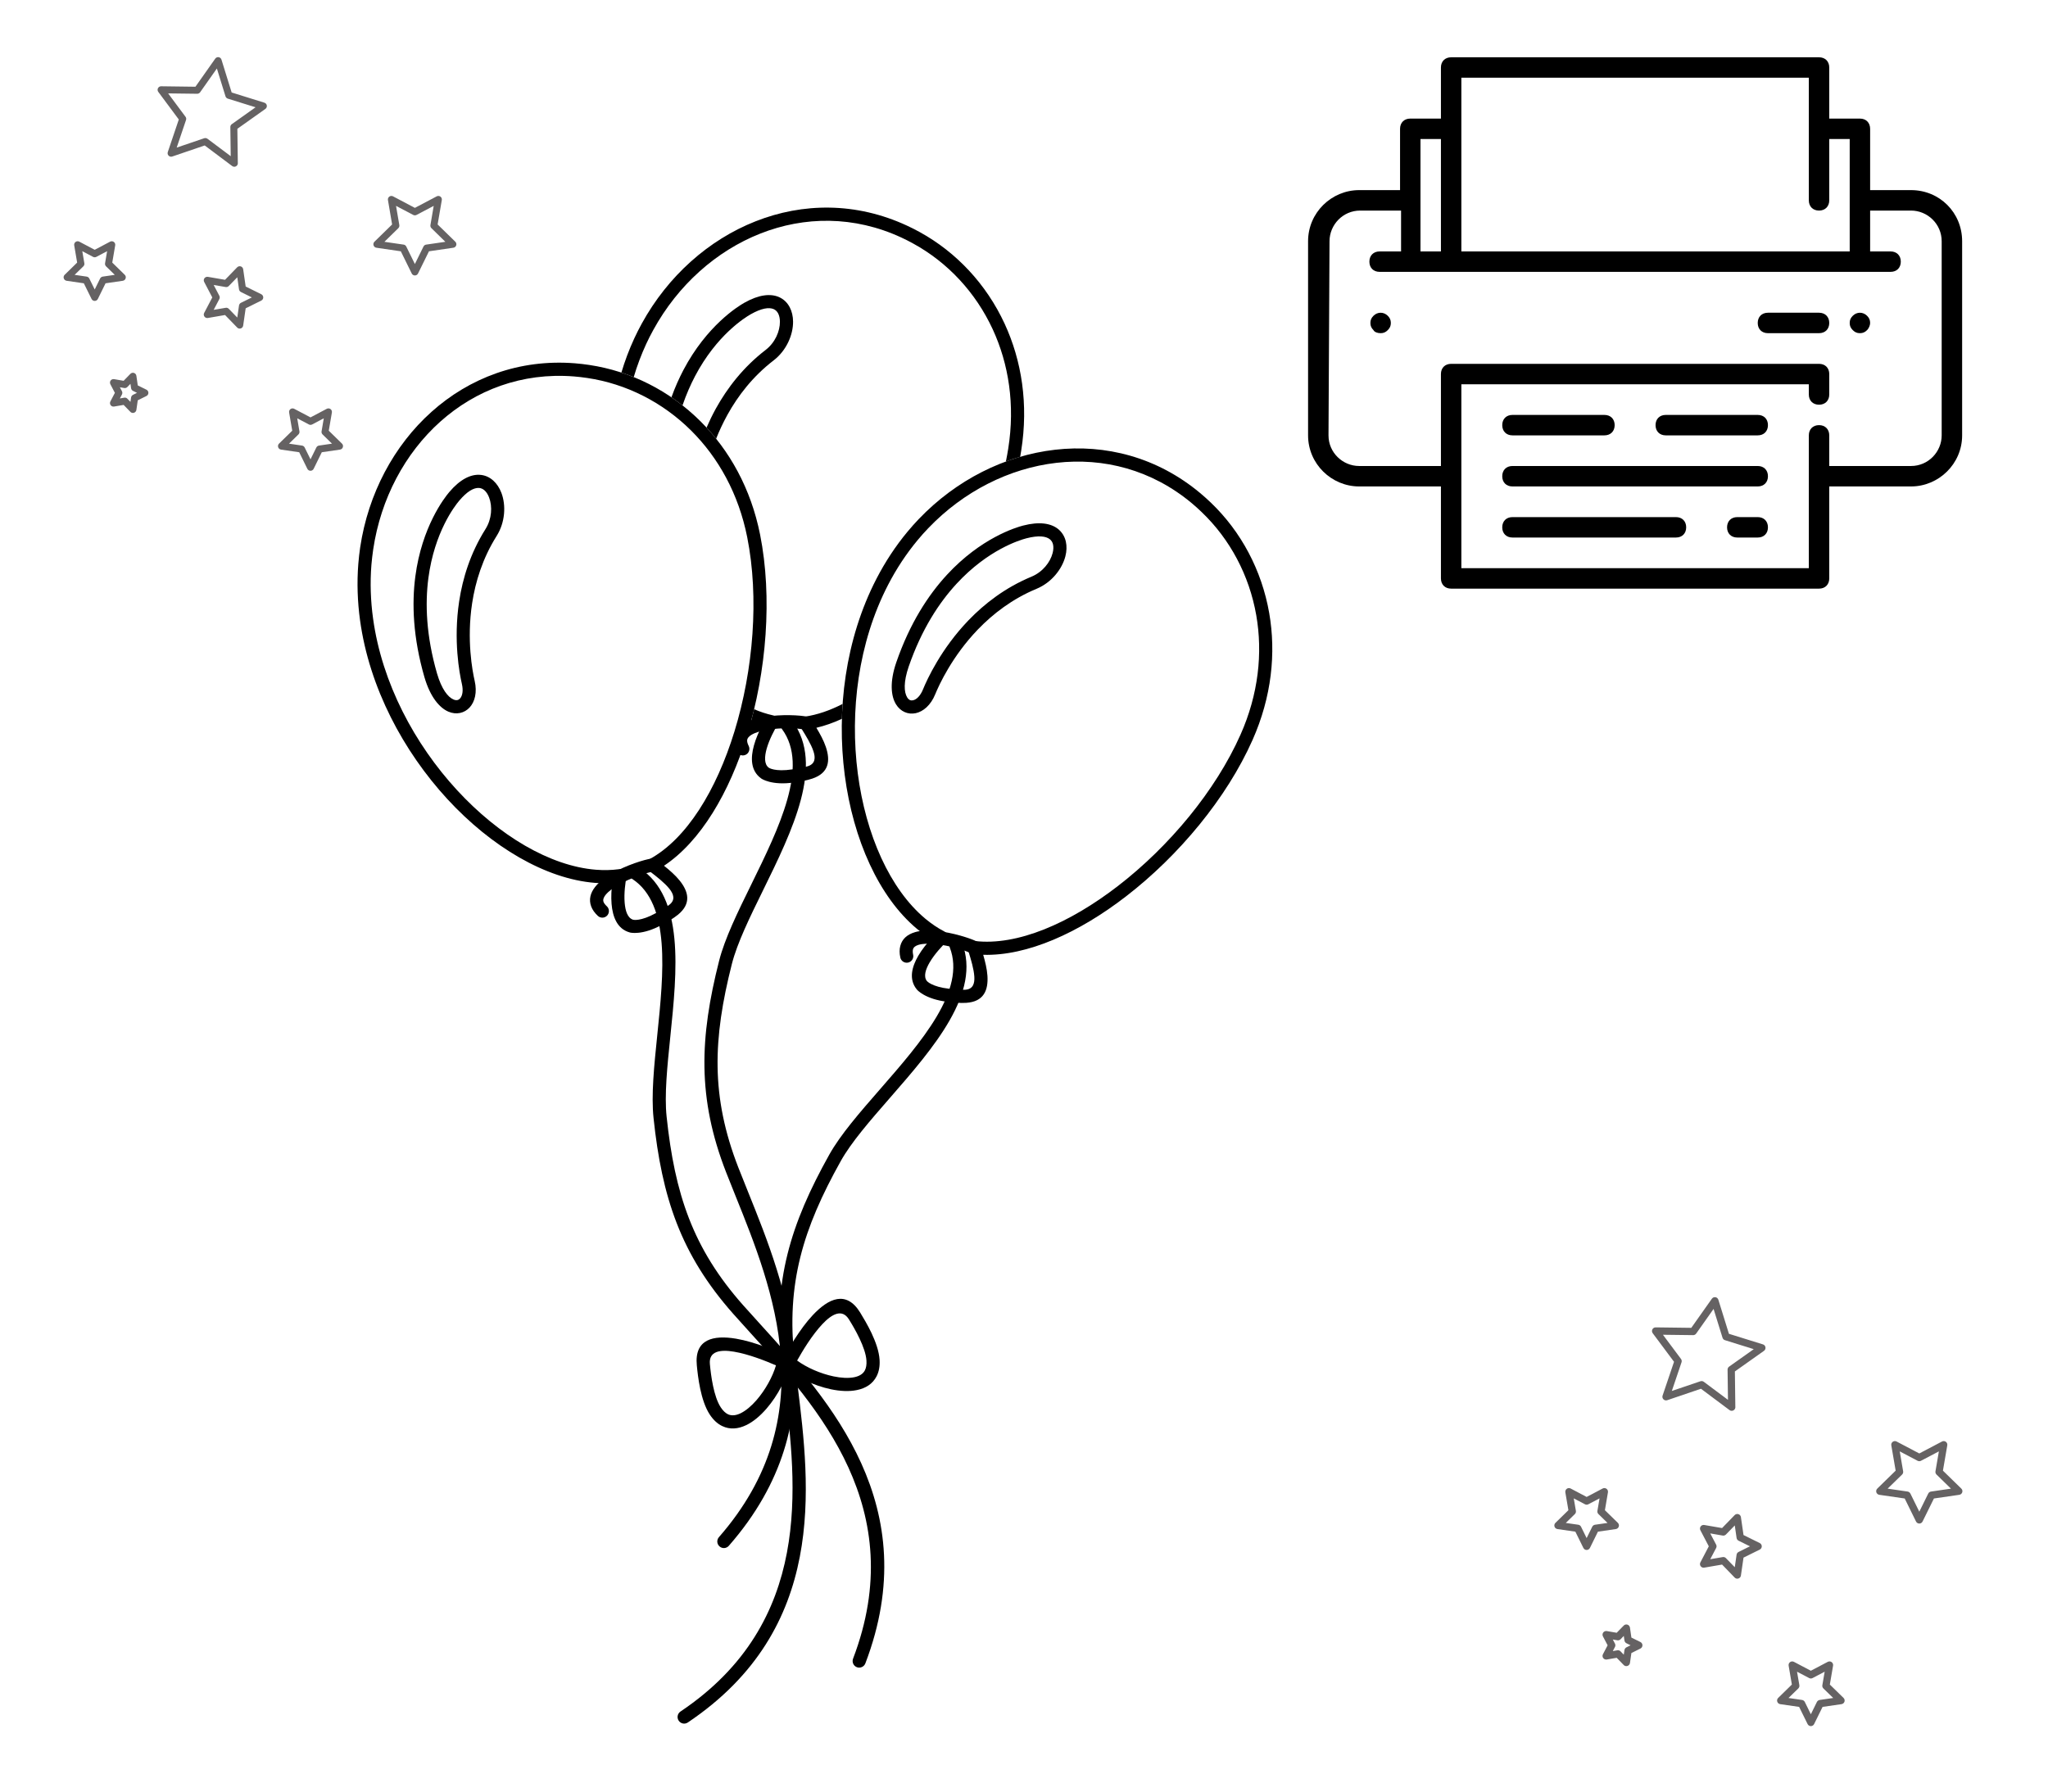 <svg xmlns="http://www.w3.org/2000/svg" xmlns:xlink="http://www.w3.org/1999/xlink" width="400" zoomAndPan="magnify" viewBox="0 0 300 262.5" height="350" preserveAspectRatio="xMidYMid meet" version="1.0"><defs><clipPath id="7e4620eb49"><path d="M 9.266 35 L 19 35 L 19 45 L 9.266 45 Z M 9.266 35 " clip-rule="nonzero"/></clipPath><clipPath id="d89b5b494d"><path d="M 54 28 L 66.906 28 L 66.906 41 L 54 41 Z M 54 28 " clip-rule="nonzero"/></clipPath><clipPath id="c43de492d9"><path d="M 40 59 L 51 59 L 51 68.973 L 40 68.973 Z M 40 59 " clip-rule="nonzero"/></clipPath><clipPath id="5a1fd7b031"><path d="M 23 8.34 L 40 8.34 L 40 25 L 23 25 Z M 23 8.34 " clip-rule="nonzero"/></clipPath><clipPath id="722dd7aa82"><path d="M 227.633 218 L 238 218 L 238 228 L 227.633 228 Z M 227.633 218 " clip-rule="nonzero"/></clipPath><clipPath id="2a0a322bd4"><path d="M 274 211 L 287.52 211 L 287.52 224 L 274 224 Z M 274 211 " clip-rule="nonzero"/></clipPath><clipPath id="ed89e4caab"><path d="M 260 243 L 271 243 L 271 252.902 L 260 252.902 Z M 260 243 " clip-rule="nonzero"/></clipPath><clipPath id="f6858e3590"><path d="M 241 190.023 L 259 190.023 L 259 207 L 241 207 Z M 241 190.023 " clip-rule="nonzero"/></clipPath><clipPath id="e10ad325b2"><path d="M 191.605 8.395 L 287.426 8.395 L 287.426 86.246 L 191.605 86.246 Z M 191.605 8.395 " clip-rule="nonzero"/></clipPath><clipPath id="1d5ad11ab6"><path d="M 52.242 53 L 113 53 L 113 137 L 52.242 137 Z M 52.242 53 " clip-rule="nonzero"/></clipPath><clipPath id="4a03032a7c"><path d="M 123 65 L 186.984 65 L 186.984 147 L 123 147 Z M 123 65 " clip-rule="nonzero"/></clipPath><clipPath id="2bb5a839d6"><path d="M 99 137 L 142 137 L 142 252.668 L 99 252.668 Z M 99 137 " clip-rule="nonzero"/></clipPath></defs><g clip-path="url(#7e4620eb49)"><path fill="#656263" d="M 10.93 40.27 L 12.695 40.527 C 12.863 40.555 13.008 40.656 13.082 40.809 L 13.875 42.414 L 14.664 40.809 C 14.738 40.656 14.883 40.555 15.047 40.527 L 16.812 40.27 L 15.535 39.023 C 15.414 38.902 15.359 38.734 15.391 38.566 L 15.691 36.801 L 14.113 37.637 C 13.961 37.715 13.785 37.715 13.633 37.637 L 12.055 36.801 L 12.355 38.566 C 12.387 38.734 12.332 38.902 12.211 39.023 Z M 13.875 44.09 C 13.676 44.09 13.5 43.98 13.414 43.805 L 12.281 41.508 L 9.758 41.141 C 9.562 41.109 9.402 40.977 9.344 40.789 C 9.281 40.602 9.332 40.398 9.473 40.262 L 11.301 38.473 L 10.871 35.949 C 10.836 35.754 10.914 35.562 11.074 35.445 C 11.23 35.332 11.441 35.316 11.613 35.406 L 13.875 36.598 L 16.133 35.406 C 16.305 35.316 16.516 35.332 16.672 35.445 C 16.832 35.562 16.91 35.754 16.875 35.949 L 16.445 38.473 L 18.273 40.262 C 18.414 40.398 18.465 40.602 18.402 40.789 C 18.344 40.977 18.184 41.109 17.988 41.141 L 15.461 41.508 L 14.332 43.805 C 14.246 43.98 14.066 44.09 13.875 44.09 " fill-opacity="1" fill-rule="nonzero"/></g><g clip-path="url(#d89b5b494d)"><path fill="#656263" d="M 56.309 35.43 L 59.129 35.84 C 59.293 35.863 59.438 35.969 59.512 36.121 L 60.773 38.684 L 62.035 36.121 C 62.109 35.969 62.254 35.863 62.422 35.84 L 65.238 35.43 L 63.199 33.434 C 63.078 33.316 63.023 33.145 63.051 32.98 L 63.531 30.164 L 61.012 31.492 C 60.863 31.57 60.684 31.57 60.535 31.492 L 58.012 30.164 L 58.496 32.98 C 58.523 33.145 58.469 33.316 58.348 33.434 Z M 60.773 40.359 C 60.578 40.359 60.398 40.25 60.312 40.074 L 58.715 36.82 L 55.133 36.297 C 54.941 36.27 54.781 36.133 54.719 35.945 C 54.66 35.762 54.711 35.555 54.848 35.418 L 57.438 32.887 L 56.828 29.309 C 56.793 29.117 56.875 28.922 57.031 28.805 C 57.188 28.691 57.398 28.676 57.57 28.766 L 60.773 30.457 L 63.977 28.766 C 64.148 28.676 64.355 28.691 64.516 28.805 C 64.672 28.922 64.754 29.117 64.719 29.309 L 64.105 32.887 L 66.699 35.418 C 66.84 35.555 66.887 35.762 66.828 35.945 C 66.77 36.133 66.605 36.27 66.414 36.297 L 62.836 36.82 L 61.234 40.074 C 61.148 40.25 60.969 40.359 60.773 40.359 " fill-opacity="1" fill-rule="nonzero"/></g><g clip-path="url(#c43de492d9)"><path fill="#656263" d="M 42.336 65.004 L 44.242 65.285 C 44.41 65.309 44.555 65.414 44.629 65.566 L 45.484 67.301 L 46.34 65.566 C 46.414 65.414 46.559 65.309 46.723 65.285 L 48.633 65.004 L 47.254 63.656 C 47.133 63.535 47.074 63.367 47.105 63.199 L 47.43 61.289 L 45.723 62.191 C 45.574 62.27 45.395 62.27 45.246 62.191 L 43.539 61.289 L 43.863 63.199 C 43.891 63.367 43.836 63.535 43.715 63.656 Z M 45.484 68.977 C 45.289 68.977 45.109 68.867 45.023 68.691 L 43.828 66.262 L 41.16 65.875 C 40.965 65.844 40.805 65.711 40.746 65.523 C 40.684 65.336 40.734 65.133 40.875 64.996 L 42.809 63.105 L 42.352 60.438 C 42.316 60.246 42.398 60.051 42.555 59.934 C 42.715 59.82 42.922 59.805 43.094 59.895 L 45.484 61.156 L 47.871 59.895 C 48.047 59.805 48.254 59.82 48.414 59.934 C 48.57 60.051 48.648 60.246 48.617 60.438 L 48.16 63.105 L 50.094 64.996 C 50.234 65.133 50.285 65.336 50.223 65.523 C 50.164 65.711 50.004 65.844 49.809 65.875 L 47.137 66.262 L 45.945 68.691 C 45.855 68.867 45.68 68.977 45.484 68.977 " fill-opacity="1" fill-rule="nonzero"/></g><path fill="#656263" d="M 33.145 45.09 C 33.281 45.09 33.414 45.145 33.512 45.246 L 34.758 46.527 L 35.012 44.758 C 35.039 44.59 35.141 44.445 35.293 44.367 L 36.895 43.578 L 35.293 42.785 C 35.141 42.711 35.039 42.566 35.012 42.398 L 34.758 40.625 L 33.512 41.906 C 33.395 42.027 33.223 42.086 33.059 42.055 L 31.301 41.754 L 32.129 43.336 C 32.207 43.488 32.207 43.668 32.129 43.816 L 31.301 45.398 L 33.059 45.098 C 33.086 45.094 33.117 45.09 33.145 45.09 Z M 35.113 48.148 C 34.98 48.148 34.848 48.094 34.746 47.992 L 32.965 46.156 L 30.449 46.59 C 30.258 46.625 30.062 46.543 29.949 46.387 C 29.832 46.227 29.816 46.016 29.91 45.844 L 31.098 43.578 L 29.91 41.309 C 29.816 41.137 29.832 40.926 29.949 40.766 C 30.062 40.609 30.258 40.531 30.449 40.562 L 32.965 40.996 L 34.746 39.16 C 34.883 39.023 35.086 38.973 35.273 39.031 C 35.457 39.09 35.594 39.254 35.621 39.445 L 35.988 41.98 L 38.277 43.113 C 38.453 43.203 38.562 43.383 38.562 43.578 C 38.562 43.773 38.453 43.949 38.277 44.039 L 35.988 45.172 L 35.621 47.707 C 35.594 47.898 35.457 48.062 35.273 48.121 C 35.223 48.141 35.168 48.148 35.113 48.148 " fill-opacity="1" fill-rule="nonzero"/><path fill="#656263" d="M 18.289 58.258 C 18.426 58.258 18.559 58.312 18.656 58.414 L 19.109 58.883 L 19.203 58.234 C 19.227 58.066 19.332 57.922 19.484 57.848 L 20.07 57.559 L 19.484 57.27 C 19.332 57.195 19.227 57.051 19.203 56.883 L 19.109 56.238 L 18.656 56.703 C 18.539 56.824 18.367 56.883 18.203 56.852 L 17.559 56.742 L 17.863 57.32 C 17.941 57.469 17.941 57.648 17.863 57.801 L 17.559 58.379 L 18.203 58.266 C 18.23 58.262 18.262 58.258 18.289 58.258 Z M 19.469 60.504 C 19.332 60.504 19.199 60.449 19.102 60.348 L 18.109 59.328 L 16.711 59.566 C 16.516 59.602 16.324 59.52 16.207 59.363 C 16.094 59.203 16.078 58.992 16.168 58.82 L 16.828 57.559 L 16.168 56.297 C 16.078 56.125 16.094 55.914 16.207 55.754 C 16.324 55.598 16.516 55.52 16.711 55.551 L 18.109 55.793 L 19.102 54.77 C 19.238 54.633 19.441 54.582 19.629 54.641 C 19.812 54.703 19.949 54.863 19.977 55.055 L 20.18 56.469 L 21.453 57.098 C 21.629 57.184 21.738 57.363 21.738 57.559 C 21.738 57.754 21.629 57.934 21.453 58.02 L 20.18 58.652 L 19.977 60.062 C 19.949 60.254 19.812 60.418 19.629 60.477 C 19.574 60.492 19.52 60.504 19.469 60.504 " fill-opacity="1" fill-rule="nonzero"/><g clip-path="url(#5a1fd7b031)"><path fill="#656263" d="M 30.078 20.227 C 30.188 20.227 30.297 20.262 30.387 20.328 L 33.797 22.883 L 33.742 18.613 C 33.742 18.441 33.82 18.281 33.961 18.188 L 37.434 15.719 L 33.371 14.453 C 33.211 14.402 33.082 14.273 33.031 14.113 L 31.77 10.035 L 29.312 13.523 C 29.215 13.66 29.047 13.742 28.887 13.738 L 24.629 13.684 L 27.176 17.109 C 27.277 17.242 27.305 17.418 27.25 17.582 L 25.883 21.625 L 29.914 20.254 C 29.969 20.234 30.023 20.227 30.078 20.227 Z M 34.324 24.434 C 34.215 24.434 34.105 24.398 34.016 24.332 L 29.988 21.312 L 25.227 22.934 C 25.043 22.996 24.84 22.949 24.703 22.809 C 24.562 22.672 24.516 22.469 24.578 22.281 L 26.191 17.508 L 23.188 13.465 C 23.07 13.309 23.051 13.098 23.141 12.922 C 23.23 12.75 23.41 12.637 23.605 12.641 L 28.629 12.707 L 31.531 8.59 C 31.645 8.43 31.836 8.348 32.031 8.379 C 32.223 8.41 32.383 8.547 32.441 8.734 L 33.934 13.551 L 38.73 15.047 C 38.918 15.105 39.055 15.266 39.086 15.457 C 39.117 15.652 39.035 15.844 38.875 15.957 L 34.77 18.871 L 34.836 23.848 C 34.84 23.871 34.84 23.895 34.84 23.918 C 34.84 24.203 34.605 24.426 34.324 24.434 " fill-opacity="1" fill-rule="nonzero"/></g><g clip-path="url(#722dd7aa82)"><path fill="#656263" d="M 229.363 223.137 L 231.199 223.402 C 231.371 223.43 231.523 223.535 231.598 223.695 L 232.418 225.359 L 233.238 223.695 C 233.316 223.535 233.469 223.43 233.641 223.402 L 235.477 223.137 L 234.148 221.84 C 234.023 221.719 233.965 221.543 233.996 221.367 L 234.309 219.539 L 232.668 220.402 C 232.512 220.484 232.328 220.484 232.172 220.402 L 230.531 219.539 L 230.844 221.367 C 230.875 221.543 230.816 221.719 230.691 221.84 Z M 232.418 227.098 C 232.215 227.098 232.031 226.98 231.941 226.801 L 230.766 224.418 L 228.141 224.035 C 227.941 224.008 227.773 223.867 227.711 223.672 C 227.648 223.48 227.703 223.27 227.848 223.125 L 229.746 221.273 L 229.297 218.652 C 229.266 218.453 229.348 218.25 229.512 218.133 C 229.672 218.012 229.891 217.996 230.07 218.09 L 232.418 219.328 L 234.766 218.09 C 234.945 217.996 235.164 218.012 235.328 218.133 C 235.492 218.25 235.574 218.453 235.539 218.652 L 235.094 221.273 L 236.992 223.125 C 237.137 223.27 237.188 223.48 237.125 223.672 C 237.062 223.867 236.895 224.008 236.695 224.035 L 234.07 224.418 L 232.898 226.801 C 232.809 226.98 232.621 227.098 232.418 227.098 " fill-opacity="1" fill-rule="nonzero"/></g><g clip-path="url(#2a0a322bd4)"><path fill="#656263" d="M 276.508 218.113 L 279.438 218.539 C 279.609 218.566 279.758 218.676 279.84 218.832 L 281.148 221.488 L 282.457 218.832 C 282.535 218.676 282.684 218.566 282.859 218.539 L 285.785 218.113 L 283.668 216.047 C 283.543 215.922 283.484 215.746 283.516 215.574 L 284.016 212.652 L 281.395 214.031 C 281.242 214.113 281.055 214.113 280.898 214.031 L 278.281 212.652 L 278.781 215.574 C 278.809 215.746 278.754 215.922 278.629 216.047 Z M 281.148 223.227 C 280.945 223.227 280.758 223.113 280.668 222.93 L 279.008 219.555 L 275.285 219.016 C 275.086 218.984 274.922 218.844 274.855 218.652 C 274.793 218.461 274.848 218.246 274.992 218.105 L 277.684 215.477 L 277.047 211.77 C 277.012 211.566 277.094 211.367 277.258 211.246 C 277.422 211.129 277.641 211.109 277.82 211.207 L 281.148 212.957 L 284.473 211.207 C 284.652 211.109 284.871 211.129 285.035 211.246 C 285.199 211.367 285.281 211.566 285.246 211.77 L 284.609 215.477 L 287.301 218.105 C 287.449 218.246 287.5 218.461 287.438 218.652 C 287.375 218.844 287.207 218.984 287.008 219.016 L 283.289 219.555 L 281.625 222.93 C 281.535 223.113 281.352 223.227 281.148 223.227 " fill-opacity="1" fill-rule="nonzero"/></g><g clip-path="url(#ed89e4caab)"><path fill="#656263" d="M 261.988 248.785 L 263.973 249.074 C 264.148 249.102 264.297 249.211 264.375 249.367 L 265.262 251.168 L 266.148 249.367 C 266.227 249.211 266.379 249.102 266.551 249.074 L 268.535 248.785 L 267.098 247.387 C 266.973 247.262 266.914 247.086 266.945 246.914 L 267.285 244.934 L 265.512 245.867 C 265.355 245.949 265.168 245.949 265.016 245.867 L 263.238 244.934 L 263.578 246.914 C 263.609 247.086 263.551 247.262 263.426 247.387 Z M 265.262 252.906 C 265.059 252.906 264.875 252.789 264.785 252.609 L 263.543 250.09 L 260.77 249.688 C 260.566 249.656 260.402 249.516 260.34 249.324 C 260.277 249.133 260.328 248.918 260.473 248.777 L 262.48 246.816 L 262.008 244.051 C 261.973 243.848 262.055 243.648 262.219 243.527 C 262.383 243.41 262.602 243.395 262.781 243.488 L 265.262 244.793 L 267.742 243.488 C 267.926 243.395 268.141 243.41 268.305 243.527 C 268.469 243.648 268.551 243.848 268.516 244.051 L 268.043 246.816 L 270.051 248.777 C 270.195 248.918 270.25 249.133 270.188 249.324 C 270.125 249.516 269.957 249.656 269.754 249.688 L 266.98 250.09 L 265.738 252.609 C 265.648 252.789 265.465 252.906 265.262 252.906 " fill-opacity="1" fill-rule="nonzero"/></g><path fill="#656263" d="M 252.441 228.133 C 252.586 228.133 252.723 228.191 252.824 228.297 L 254.117 229.625 L 254.383 227.789 C 254.41 227.613 254.516 227.465 254.676 227.387 L 256.336 226.562 L 254.676 225.742 C 254.516 225.664 254.41 225.516 254.383 225.34 L 254.117 223.504 L 252.824 224.832 C 252.699 224.961 252.523 225.016 252.352 224.988 L 250.523 224.672 L 251.387 226.316 C 251.469 226.473 251.469 226.656 251.387 226.812 L 250.523 228.453 L 252.352 228.141 C 252.383 228.137 252.41 228.133 252.441 228.133 Z M 254.488 231.305 C 254.348 231.305 254.211 231.246 254.105 231.145 L 252.258 229.238 L 249.641 229.688 C 249.441 229.723 249.238 229.641 249.121 229.477 C 249 229.312 248.984 229.094 249.082 228.914 L 250.312 226.562 L 249.082 224.211 C 248.984 224.035 249 223.816 249.121 223.652 C 249.238 223.488 249.441 223.406 249.641 223.438 L 252.258 223.887 L 254.105 221.984 C 254.25 221.84 254.461 221.789 254.652 221.852 C 254.848 221.914 254.988 222.082 255.016 222.281 L 255.398 224.91 L 257.777 226.086 C 257.957 226.176 258.074 226.363 258.074 226.562 C 258.074 226.766 257.957 226.953 257.777 227.043 L 255.398 228.219 L 255.016 230.848 C 254.988 231.047 254.848 231.215 254.652 231.277 C 254.602 231.297 254.543 231.305 254.488 231.305 " fill-opacity="1" fill-rule="nonzero"/><path fill="#656263" d="M 237.008 241.789 C 237.148 241.789 237.289 241.848 237.387 241.953 L 237.859 242.438 L 237.957 241.766 C 237.984 241.594 238.094 241.441 238.25 241.363 L 238.855 241.066 L 238.25 240.766 C 238.094 240.688 237.984 240.539 237.957 240.363 L 237.859 239.691 L 237.387 240.18 C 237.266 240.305 237.09 240.359 236.918 240.332 L 236.25 240.215 L 236.566 240.816 C 236.648 240.973 236.648 241.156 236.566 241.312 L 236.25 241.914 L 236.918 241.797 C 236.945 241.793 236.977 241.789 237.008 241.789 Z M 238.234 244.117 C 238.09 244.117 237.953 244.059 237.852 243.957 L 236.82 242.898 L 235.367 243.148 C 235.168 243.18 234.965 243.098 234.844 242.934 C 234.727 242.77 234.711 242.551 234.805 242.375 L 235.492 241.066 L 234.805 239.758 C 234.711 239.578 234.727 239.359 234.844 239.195 C 234.965 239.031 235.168 238.949 235.367 238.98 L 236.82 239.23 L 237.852 238.172 C 237.992 238.027 238.203 237.977 238.398 238.039 C 238.59 238.102 238.73 238.27 238.762 238.469 L 238.973 239.934 L 240.297 240.586 C 240.477 240.676 240.594 240.863 240.594 241.066 C 240.594 241.266 240.477 241.453 240.297 241.543 L 238.973 242.199 L 238.762 243.66 C 238.73 243.859 238.59 244.027 238.398 244.09 C 238.344 244.109 238.289 244.117 238.234 244.117 " fill-opacity="1" fill-rule="nonzero"/><g clip-path="url(#f6858e3590)"><path fill="#656263" d="M 249.258 202.348 C 249.371 202.348 249.48 202.383 249.574 202.453 L 253.121 205.102 L 253.062 200.676 C 253.062 200.5 253.145 200.332 253.289 200.234 L 256.898 197.676 L 252.676 196.359 C 252.508 196.309 252.379 196.176 252.324 196.008 L 251.012 191.781 L 248.461 195.395 C 248.359 195.539 248.188 195.625 248.016 195.621 L 243.594 195.566 L 246.242 199.113 C 246.344 199.254 246.375 199.438 246.316 199.605 L 244.898 203.801 L 249.086 202.379 C 249.141 202.359 249.199 202.348 249.258 202.348 Z M 253.668 206.711 C 253.555 206.711 253.441 206.676 253.348 206.605 L 249.164 203.477 L 244.219 205.156 C 244.027 205.223 243.812 205.172 243.672 205.027 C 243.527 204.887 243.477 204.672 243.543 204.48 L 245.219 199.527 L 242.094 195.336 C 241.977 195.176 241.957 194.957 242.047 194.777 C 242.141 194.594 242.328 194.48 242.527 194.484 L 247.75 194.551 L 250.766 190.281 C 250.883 190.117 251.086 190.031 251.285 190.062 C 251.484 190.094 251.648 190.238 251.711 190.43 L 253.262 195.426 L 258.246 196.977 C 258.441 197.035 258.582 197.203 258.613 197.402 C 258.645 197.605 258.562 197.805 258.395 197.922 L 254.133 200.941 L 254.199 206.102 C 254.203 206.129 254.203 206.152 254.203 206.176 C 254.203 206.473 253.961 206.703 253.668 206.711 " fill-opacity="1" fill-rule="nonzero"/></g><g clip-path="url(#e10ad325b2)"><path fill="#000000" d="M 199.098 71.273 L 211.074 71.273 L 211.074 84.746 C 211.074 85.645 211.672 86.246 212.57 86.246 L 266.461 86.246 C 267.359 86.246 267.957 85.645 267.957 84.746 L 267.957 71.273 L 279.934 71.273 C 283.977 71.273 287.422 67.98 287.422 63.789 L 287.422 35.344 C 287.422 31.148 284.125 27.855 279.934 27.855 L 273.945 27.855 L 273.945 18.875 C 273.945 17.977 273.348 17.375 272.449 17.375 L 267.957 17.375 L 267.957 9.891 C 267.957 8.992 267.359 8.395 266.461 8.395 L 212.57 8.395 C 211.672 8.395 211.074 8.992 211.074 9.891 L 211.074 17.375 L 206.582 17.375 C 205.684 17.375 205.086 17.977 205.086 18.875 L 205.086 27.855 L 199.098 27.855 C 195.055 27.855 191.613 31.148 191.613 35.344 L 191.613 63.789 C 191.613 67.98 195.055 71.273 199.098 71.273 Z M 214.066 11.387 L 264.965 11.387 L 264.965 29.352 C 264.965 30.25 265.562 30.852 266.461 30.852 C 267.359 30.852 267.957 30.25 267.957 29.352 L 267.957 20.371 L 270.953 20.371 L 270.953 36.84 L 214.066 36.84 Z M 208.078 20.371 L 211.074 20.371 L 211.074 36.84 L 208.078 36.84 Z M 194.754 35.344 C 194.754 32.945 196.703 30.852 199.246 30.852 L 205.234 30.852 L 205.234 36.84 L 202.09 36.84 C 201.191 36.84 200.594 37.438 200.594 38.336 C 200.594 39.234 201.191 39.832 202.09 39.832 L 276.941 39.832 C 277.84 39.832 278.438 39.234 278.438 38.336 C 278.438 37.438 277.84 36.84 276.941 36.84 L 273.945 36.84 L 273.945 30.852 L 279.934 30.852 C 282.332 30.852 284.426 32.797 284.426 35.344 L 284.426 63.789 C 284.426 66.184 282.48 68.277 279.934 68.277 L 267.957 68.277 L 267.957 63.789 C 267.957 62.891 267.359 62.289 266.461 62.289 C 265.562 62.289 264.965 62.891 264.965 63.789 L 264.965 83.25 L 214.066 83.25 L 214.066 56.301 L 264.965 56.301 L 264.965 57.801 C 264.965 58.699 265.562 59.297 266.461 59.297 C 267.359 59.297 267.957 58.699 267.957 57.801 L 267.957 54.805 C 267.957 53.906 267.359 53.309 266.461 53.309 L 212.57 53.309 C 211.672 53.309 211.074 53.906 211.074 54.805 L 211.074 68.277 L 199.098 68.277 C 196.703 68.277 194.605 66.332 194.605 63.789 Z M 194.754 35.344 " fill-opacity="1" fill-rule="nonzero"/></g><path fill="#000000" d="M 202.242 48.816 C 202.688 48.816 202.988 48.668 203.289 48.367 C 203.586 48.066 203.738 47.77 203.738 47.32 C 203.738 46.871 203.586 46.57 203.289 46.27 C 202.688 45.672 201.793 45.672 201.191 46.27 C 200.895 46.57 200.742 46.871 200.742 47.32 C 200.742 47.77 200.895 48.066 201.191 48.367 C 201.344 48.668 201.793 48.816 202.242 48.816 Z M 202.242 48.816 " fill-opacity="1" fill-rule="nonzero"/><path fill="#000000" d="M 272.449 48.816 C 272.898 48.816 273.199 48.668 273.496 48.367 C 273.797 48.066 273.945 47.617 273.945 47.32 C 273.945 46.871 273.797 46.57 273.496 46.27 C 272.898 45.672 272 45.672 271.402 46.27 C 271.102 46.57 270.953 46.871 270.953 47.32 C 270.953 47.77 271.102 48.066 271.402 48.367 C 271.703 48.668 272 48.816 272.449 48.816 Z M 272.449 48.816 " fill-opacity="1" fill-rule="nonzero"/><path fill="#000000" d="M 257.48 68.277 L 221.551 68.277 C 220.652 68.277 220.055 68.879 220.055 69.777 C 220.055 70.676 220.652 71.273 221.551 71.273 L 257.48 71.273 C 258.379 71.273 258.977 70.676 258.977 69.777 C 258.977 68.879 258.379 68.277 257.48 68.277 Z M 257.48 68.277 " fill-opacity="1" fill-rule="nonzero"/><path fill="#000000" d="M 257.48 75.766 L 254.484 75.766 C 253.586 75.766 252.988 76.363 252.988 77.262 C 252.988 78.16 253.586 78.758 254.484 78.758 L 257.48 78.758 C 258.379 78.758 258.977 78.16 258.977 77.262 C 258.977 76.363 258.379 75.766 257.48 75.766 Z M 257.48 75.766 " fill-opacity="1" fill-rule="nonzero"/><path fill="#000000" d="M 245.504 75.766 L 221.551 75.766 C 220.652 75.766 220.055 76.363 220.055 77.262 C 220.055 78.16 220.652 78.758 221.551 78.758 L 245.504 78.758 C 246.402 78.758 247 78.16 247 77.262 C 247 76.363 246.402 75.766 245.504 75.766 Z M 245.504 75.766 " fill-opacity="1" fill-rule="nonzero"/><path fill="#000000" d="M 221.551 63.789 L 235.023 63.789 C 235.922 63.789 236.523 63.188 236.523 62.289 C 236.523 61.391 235.922 60.793 235.023 60.793 L 221.551 60.793 C 220.652 60.793 220.055 61.391 220.055 62.289 C 220.055 63.188 220.652 63.789 221.551 63.789 Z M 221.551 63.789 " fill-opacity="1" fill-rule="nonzero"/><path fill="#000000" d="M 257.48 60.793 L 244.008 60.793 C 243.109 60.793 242.512 61.391 242.512 62.289 C 242.512 63.188 243.109 63.789 244.008 63.789 L 257.48 63.789 C 258.379 63.789 258.977 63.188 258.977 62.289 C 258.977 61.391 258.379 60.793 257.48 60.793 Z M 257.48 60.793 " fill-opacity="1" fill-rule="nonzero"/><path fill="#000000" d="M 258.977 48.816 L 266.461 48.816 C 267.359 48.816 267.957 48.219 267.957 47.32 C 267.957 46.422 267.359 45.82 266.461 45.82 L 258.977 45.82 C 258.078 45.82 257.48 46.422 257.48 47.32 C 257.48 48.219 258.078 48.816 258.977 48.816 Z M 258.977 48.816 " fill-opacity="1" fill-rule="nonzero"/><path fill="#000000" d="M 65.801 72.109 C 65.074 72.969 61.797 77.188 60.84 84.461 C 60.316 88.457 60.488 93.387 62.172 99.215 C 63.027 102.148 64.395 103.719 65.684 104.27 C 66.262 104.516 66.84 104.574 67.371 104.465 C 67.922 104.355 68.41 104.074 68.797 103.652 C 69.555 102.828 69.918 101.438 69.531 99.754 C 69.199 98.305 68.34 93.773 69.16 88.383 C 69.641 85.238 70.688 81.809 72.746 78.535 C 74.016 76.523 74.133 74.016 73.449 72.215 C 73.176 71.5 72.77 70.875 72.258 70.414 C 71.695 69.91 71.02 69.605 70.246 69.566 C 68.941 69.5 67.402 70.211 65.801 72.109 Z M 62.75 84.707 C 63.637 77.973 66.609 74.137 67.27 73.359 C 68.434 71.977 69.406 71.453 70.148 71.492 C 70.457 71.504 70.738 71.637 70.977 71.848 C 71.254 72.094 71.48 72.457 71.648 72.898 C 72.145 74.203 72.051 76.031 71.121 77.512 C 68.902 81.035 67.773 84.723 67.262 88.094 C 66.391 93.824 67.301 98.652 67.656 100.191 C 67.891 101.203 67.738 101.957 67.383 102.348 C 67.27 102.469 67.137 102.547 66.992 102.574 C 66.836 102.605 66.648 102.582 66.438 102.492 C 65.609 102.141 64.688 100.973 64.016 98.672 C 62.422 93.148 62.258 88.48 62.75 84.707 Z M 62.75 84.707 " fill-opacity="1" fill-rule="nonzero"/><g clip-path="url(#1d5ad11ab6)"><path fill="#000000" d="M 86.043 55.383 C 91.707 56.23 97.051 58.914 101.254 63.098 C 105.23 67.055 108.191 72.355 109.457 78.719 C 111.211 87.543 110.367 98.117 107.582 107.188 C 104.949 115.746 100.605 122.918 95.113 125.902 C 94.645 126.156 94.473 126.742 94.727 127.211 C 94.805 127.348 94.906 127.461 95.031 127.547 L 95.316 127.77 C 96.215 128.465 97.34 129.336 98.047 130.211 C 98.684 131.004 98.949 131.84 98.086 132.535 C 97.516 133 96.762 133.414 96.16 133.742 L 96.09 133.781 C 93.797 135.043 92.77 134.758 92.766 134.758 L 92.738 134.754 C 91.926 134.512 91.602 133.449 91.504 132.281 C 91.383 130.848 91.617 129.277 91.762 128.477 C 91.859 127.953 91.512 127.449 90.988 127.355 C 90.871 127.332 90.754 127.336 90.645 127.355 C 89.562 127.5 88.438 127.523 87.285 127.43 C 80.578 126.895 73.098 122.445 66.949 115.77 C 60.762 109.055 55.953 100.105 54.648 90.621 C 54.293 88.035 54.195 85.402 54.406 82.762 C 54.469 82.008 54.559 81.246 54.672 80.473 C 55.777 73.066 59.312 66.418 64.488 61.785 C 69.645 57.168 76.438 54.547 84.082 55.156 C 84.715 55.207 85.367 55.281 86.043 55.383 Z M 102.613 61.73 C 98.109 57.25 92.395 54.379 86.324 53.473 C 85.637 53.367 84.934 53.289 84.23 53.23 C 76.027 52.578 68.738 55.391 63.207 60.344 C 57.695 65.277 53.938 72.336 52.762 80.188 C 52.648 80.973 52.555 81.785 52.488 82.617 C 52.27 85.387 52.367 88.156 52.742 90.887 C 54.105 100.781 59.105 110.098 65.531 117.078 C 72 124.098 79.941 128.777 87.141 129.355 C 87.996 129.422 88.844 129.434 89.676 129.383 C 89.57 130.277 89.496 131.387 89.586 132.449 C 89.746 134.336 90.41 136.094 92.215 136.609 L 92.281 136.629 C 92.285 136.629 94.043 137.113 97.016 135.473 L 97.086 135.438 C 97.758 135.062 98.59 134.605 99.289 134.039 C 101.32 132.398 100.855 130.625 99.551 129.008 C 98.91 128.211 98.066 127.484 97.266 126.848 C 102.641 123.277 106.848 116.129 109.422 107.754 C 112.297 98.406 113.16 87.48 111.344 78.34 C 110 71.582 106.848 65.945 102.613 61.73 Z M 102.613 61.73 " fill-opacity="1" fill-rule="nonzero"/></g><path fill="#000000" d="M 93.688 127.184 C 93.246 126.891 92.648 127.016 92.355 127.461 C 92.066 127.906 92.191 128.504 92.633 128.793 C 98.25 132.488 97.219 142.551 96.277 151.691 C 95.816 156.184 95.379 160.461 95.734 163.812 C 96.344 169.598 97.332 174.582 99.129 179.219 C 100.934 183.867 103.551 188.145 107.414 192.508 C 108.297 193.504 109.105 194.395 109.938 195.312 C 119.766 206.141 133.328 221.078 124.961 243.023 C 124.77 243.523 125.016 244.082 125.516 244.273 C 126.012 244.465 126.57 244.211 126.762 243.715 C 135.551 220.66 121.527 205.211 111.367 194.02 C 110.449 193.012 109.566 192.039 108.852 191.23 C 105.152 187.055 102.648 182.961 100.926 178.52 C 99.195 174.059 98.242 169.23 97.648 163.609 C 97.312 160.441 97.742 156.27 98.191 151.891 C 99.188 142.191 100.285 131.523 93.688 127.184 Z M 93.688 127.184 " fill-opacity="1" fill-rule="nonzero"/><path fill="#000000" d="M 95.695 127.707 C 96.227 127.637 96.598 127.152 96.527 126.625 C 96.457 126.098 95.973 125.723 95.445 125.793 C 94.43 125.926 91.738 126.762 89.633 127.973 C 88.652 128.535 87.781 129.191 87.203 129.914 L 87.172 129.953 C 86.488 130.828 86.219 131.793 86.605 132.824 C 86.785 133.293 87.102 133.754 87.582 134.199 C 87.977 134.559 88.582 134.531 88.941 134.145 C 89.301 133.75 89.277 133.141 88.887 132.781 C 88.637 132.551 88.484 132.34 88.41 132.148 C 88.293 131.84 88.418 131.492 88.684 131.145 L 88.707 131.121 C 89.121 130.602 89.805 130.098 90.59 129.648 C 92.477 128.562 94.828 127.82 95.695 127.707 Z M 95.695 127.707 " fill-opacity="1" fill-rule="nonzero"/><path fill="#000000" d="M 149.875 77.004 C 148.789 77.281 143.68 78.832 138.711 84.219 C 135.98 87.18 133.277 91.305 131.297 97.035 C 130.301 99.926 130.512 102 131.25 103.195 C 131.578 103.73 132.016 104.109 132.516 104.332 C 133.023 104.559 133.582 104.609 134.145 104.492 C 135.238 104.254 136.34 103.332 136.992 101.73 C 137.555 100.355 139.469 96.16 143.242 92.23 C 145.445 89.945 148.277 87.746 151.848 86.266 C 154.043 85.352 155.582 83.379 156.062 81.508 C 156.254 80.766 156.281 80.027 156.129 79.348 C 155.957 78.617 155.582 77.977 154.973 77.492 C 153.949 76.688 152.281 76.379 149.875 77.004 Z M 140.129 85.523 C 144.73 80.539 149.371 79.125 150.355 78.871 C 152.105 78.418 153.203 78.551 153.781 79.008 C 154.031 79.203 154.184 79.469 154.254 79.777 C 154.336 80.141 154.312 80.57 154.195 81.027 C 153.852 82.379 152.723 83.816 151.109 84.488 C 147.266 86.082 144.219 88.441 141.859 90.895 C 137.844 95.074 135.805 99.543 135.207 101.004 C 134.816 101.965 134.258 102.496 133.742 102.605 C 133.582 102.641 133.43 102.629 133.293 102.57 C 133.148 102.504 133.008 102.375 132.887 102.18 C 132.414 101.41 132.336 99.926 133.113 97.66 C 134.992 92.227 137.547 88.32 140.129 85.523 Z M 140.129 85.523 " fill-opacity="1" fill-rule="nonzero"/><g clip-path="url(#4a03032a7c)"><path fill="#000000" d="M 176.043 75.047 C 180.184 79.016 183 84.297 184.023 90.145 C 184.988 95.672 184.352 101.715 181.715 107.641 C 178.062 115.863 171.281 124.008 163.777 129.801 C 156.695 135.27 149.016 138.613 142.809 137.875 C 142.281 137.812 141.805 138.191 141.742 138.719 C 141.723 138.875 141.746 139.031 141.797 139.168 L 141.902 139.516 C 142.234 140.605 142.652 141.965 142.723 143.094 C 142.789 144.105 142.523 144.938 141.414 145.012 C 140.684 145.059 139.832 144.961 139.148 144.883 L 139.066 144.875 C 136.469 144.582 135.793 143.75 135.789 143.75 L 135.77 143.73 C 135.246 143.059 135.594 142.004 136.188 140.996 C 136.914 139.758 138.008 138.609 138.59 138.039 C 138.969 137.668 138.977 137.055 138.605 136.676 C 138.523 136.59 138.426 136.523 138.324 136.477 C 137.359 135.973 136.426 135.34 135.539 134.602 C 130.371 130.281 126.824 122.324 125.652 113.316 C 124.473 104.254 125.703 94.168 130.102 85.668 C 131.301 83.352 132.742 81.148 134.438 79.113 C 134.918 78.531 135.43 77.957 135.969 77.398 C 141.141 71.988 147.859 68.602 154.758 67.812 C 161.629 67.023 168.684 68.809 174.578 73.727 C 175.062 74.133 175.555 74.574 176.043 75.047 Z M 185.918 89.812 C 184.824 83.551 181.809 77.898 177.379 73.652 C 176.875 73.168 176.352 72.699 175.805 72.242 C 169.484 66.965 161.914 65.047 154.543 65.895 C 147.195 66.738 140.059 70.324 134.578 76.059 C 134.027 76.637 133.484 77.242 132.953 77.883 C 131.176 80.02 129.66 82.336 128.395 84.785 C 123.805 93.652 122.516 104.148 123.742 113.566 C 124.977 123.039 128.766 131.453 134.312 136.086 C 134.969 136.633 135.656 137.133 136.367 137.574 C 135.766 138.242 135.062 139.102 134.523 140.023 C 133.566 141.66 133.098 143.477 134.273 144.941 L 134.316 144.992 C 134.316 145 135.477 146.41 138.848 146.789 L 138.926 146.797 C 139.691 146.887 140.637 146.992 141.531 146.934 C 144.137 146.766 144.777 145.055 144.645 142.977 C 144.578 141.957 144.309 140.875 144.023 139.895 C 150.469 140.086 158.027 136.68 164.953 131.328 C 172.691 125.359 179.691 116.938 183.477 108.422 C 186.273 102.129 186.945 95.699 185.918 89.812 Z M 185.918 89.812 " fill-opacity="1" fill-rule="nonzero"/></g><g clip-path="url(#2bb5a839d6)"><path fill="#000000" d="M 140.91 138.098 C 140.715 137.602 140.156 137.363 139.664 137.555 C 139.168 137.75 138.926 138.309 139.121 138.805 C 141.578 145.07 134.938 152.684 128.898 159.609 C 125.934 163.008 123.109 166.25 121.469 169.191 C 118.633 174.266 116.566 178.906 115.363 183.73 C 114.156 188.57 113.828 193.582 114.469 199.375 C 114.617 200.699 114.762 201.891 114.914 203.129 C 116.699 217.648 119.164 237.691 99.68 250.77 C 99.238 251.066 99.121 251.668 99.418 252.109 C 99.715 252.555 100.312 252.672 100.754 252.375 C 121.219 238.633 118.672 217.91 116.824 202.895 C 116.66 201.543 116.5 200.234 116.383 199.164 C 115.766 193.617 116.082 188.824 117.234 184.199 C 118.391 179.555 120.395 175.062 123.152 170.129 C 124.699 167.352 127.457 164.191 130.348 160.875 C 136.75 153.531 143.793 145.453 140.91 138.098 Z M 140.91 138.098 " fill-opacity="1" fill-rule="nonzero"/></g><path fill="#000000" d="M 142.25 139.688 C 142.719 139.934 143.301 139.754 143.547 139.281 C 143.797 138.809 143.617 138.227 143.145 137.977 C 142.242 137.5 139.559 136.625 137.141 136.398 C 136.02 136.289 134.93 136.32 134.039 136.574 L 133.992 136.594 C 132.934 136.91 132.152 137.539 131.875 138.609 C 131.75 139.094 131.742 139.652 131.883 140.297 C 131.992 140.816 132.504 141.145 133.023 141.035 C 133.543 140.926 133.875 140.41 133.762 139.891 C 133.691 139.562 133.688 139.297 133.738 139.098 C 133.824 138.777 134.121 138.566 134.543 138.438 L 134.57 138.43 C 135.207 138.246 136.055 138.23 136.961 138.316 C 139.125 138.52 141.473 139.277 142.25 139.688 Z M 142.25 139.688 " fill-opacity="1" fill-rule="nonzero"/><path fill="#000000" d="M 109.035 44.359 C 108.055 44.914 103.523 47.734 100.105 54.223 C 99.477 55.422 98.883 56.746 98.355 58.211 C 98.906 58.586 99.449 58.984 99.977 59.398 C 100.52 57.809 101.145 56.387 101.812 55.113 C 104.977 49.105 109.09 46.543 109.98 46.039 C 111.551 45.152 112.645 44.996 113.328 45.289 C 113.613 45.414 113.832 45.633 113.98 45.91 C 114.156 46.242 114.242 46.66 114.246 47.129 C 114.258 48.527 113.539 50.207 112.152 51.273 C 108.852 53.809 106.52 56.875 104.867 59.855 C 104.344 60.805 103.895 61.738 103.5 62.652 C 103.984 63.176 104.453 63.719 104.902 64.285 C 105.348 63.16 105.895 61.98 106.551 60.789 C 108.086 58.008 110.262 55.156 113.328 52.801 C 115.211 51.352 116.191 49.043 116.172 47.117 C 116.168 46.348 116 45.625 115.68 45.012 C 115.328 44.348 114.801 43.824 114.086 43.516 C 112.887 43.004 111.195 43.137 109.035 44.359 Z M 109.035 44.359 " fill-opacity="1" fill-rule="nonzero"/><path fill="#000000" d="M 109.988 105.801 C 110.516 106.02 111.051 106.211 111.59 106.371 C 111.18 107.172 110.723 108.188 110.441 109.215 C 109.934 111.043 109.953 112.922 111.469 114.031 L 111.52 114.07 C 111.523 114.074 113.008 115.141 116.363 114.637 L 116.438 114.625 C 117.199 114.512 118.141 114.367 118.992 114.078 C 121.465 113.246 121.641 111.426 120.977 109.449 C 120.656 108.484 120.113 107.508 119.586 106.633 C 120.828 106.34 122.078 105.898 123.324 105.324 C 123.344 104.598 123.379 103.867 123.43 103.137 C 121.578 104.094 119.719 104.734 117.891 105 C 117.367 105.074 117 105.562 117.078 106.09 C 117.102 106.246 117.16 106.391 117.246 106.512 L 117.438 106.816 C 118.039 107.785 118.793 108.992 119.152 110.059 C 119.477 111.023 119.434 111.895 118.379 112.25 C 117.688 112.484 116.84 112.613 116.16 112.715 L 116.078 112.727 C 113.492 113.117 112.625 112.488 112.625 112.488 L 112.602 112.473 C 111.922 111.961 111.988 110.852 112.297 109.723 C 112.684 108.34 113.445 106.949 113.859 106.246 C 114.129 105.789 113.98 105.195 113.52 104.926 C 113.418 104.867 113.309 104.824 113.199 104.805 C 112.285 104.602 111.375 104.301 110.469 103.914 C 110.316 104.547 110.156 105.176 109.988 105.801 Z M 109.988 105.801 " fill-opacity="1" fill-rule="nonzero"/><path fill="#000000" d="M 133.812 35.707 C 138.836 38.469 142.914 42.844 145.41 48.23 C 147.766 53.32 148.707 59.32 147.691 65.73 C 147.59 66.355 147.477 66.988 147.348 67.621 C 148.035 67.367 148.734 67.137 149.441 66.93 C 149.492 66.629 149.543 66.332 149.59 66.031 C 150.672 59.227 149.668 52.844 147.156 47.418 C 144.488 41.656 140.117 36.973 134.742 34.012 C 134.133 33.676 133.5 33.355 132.859 33.059 C 125.395 29.594 117.582 29.699 110.68 32.426 C 103.801 35.137 97.832 40.449 94.012 47.406 C 93.629 48.102 93.262 48.828 92.91 49.586 C 92.16 51.211 91.531 52.883 91.023 54.59 C 91.633 54.789 92.238 55.008 92.832 55.25 C 93.32 53.598 93.93 51.973 94.66 50.391 C 94.98 49.703 95.324 49.016 95.703 48.336 C 99.305 41.77 104.922 36.766 111.383 34.219 C 117.816 31.68 125.098 31.582 132.055 34.812 C 132.629 35.078 133.219 35.375 133.812 35.707 Z M 133.812 35.707 " fill-opacity="1" fill-rule="nonzero"/><path fill="#000000" d="M 116.113 105.703 C 115.801 105.277 115.195 105.188 114.77 105.5 C 114.344 105.816 114.25 106.422 114.566 106.848 C 118.555 112.266 114.102 121.34 110.051 129.59 C 108.062 133.641 106.172 137.5 105.34 140.77 C 103.91 146.406 103.109 151.426 103.191 156.395 C 103.273 161.383 104.242 166.309 106.355 171.738 C 106.84 172.98 107.289 174.098 107.754 175.25 C 113.219 188.816 120.762 207.543 105.312 225.219 C 104.961 225.621 105 226.23 105.402 226.578 C 105.805 226.934 106.41 226.891 106.762 226.488 C 122.992 207.926 115.191 188.559 109.539 174.531 C 109.031 173.27 108.539 172.051 108.148 171.043 C 106.125 165.84 105.195 161.129 105.117 156.363 C 105.039 151.578 105.816 146.723 107.207 141.242 C 107.992 138.156 109.836 134.391 111.777 130.441 C 116.07 121.691 120.793 112.066 116.113 105.703 Z M 116.113 105.703 " fill-opacity="1" fill-rule="nonzero"/><path fill="#000000" d="M 117.816 106.891 C 118.336 107.012 118.852 106.684 118.969 106.168 C 119.086 105.645 118.762 105.129 118.242 105.012 C 117.246 104.781 114.426 104.629 112.031 105.035 C 110.922 105.223 109.875 105.531 109.086 106.008 L 109.043 106.039 C 108.102 106.621 107.512 107.43 107.516 108.535 C 107.52 109.035 107.66 109.578 107.957 110.16 C 108.199 110.633 108.777 110.82 109.25 110.578 C 109.723 110.34 109.91 109.762 109.668 109.285 C 109.516 108.984 109.445 108.73 109.445 108.523 C 109.441 108.191 109.676 107.914 110.051 107.68 L 110.078 107.664 C 110.645 107.32 111.461 107.086 112.355 106.934 C 114.496 106.574 116.961 106.695 117.816 106.891 Z M 117.816 106.891 " fill-opacity="1" fill-rule="nonzero"/><path fill="#000000" d="M 126.004 192.316 C 126.441 193.031 127.102 194.133 127.672 195.332 C 128.262 196.59 128.766 197.98 128.844 199.223 C 128.906 200.191 128.746 200.992 128.406 201.652 C 127.832 202.773 126.805 203.41 125.527 203.668 C 124.398 203.906 123.066 203.836 121.711 203.551 C 119.195 203.023 116.516 201.742 114.898 200.312 L 114.332 199.805 L 114.688 199.137 C 115.414 197.777 117.121 194.758 119.051 192.699 C 121.363 190.23 123.969 189.008 126.004 192.316 Z M 125.926 196.156 C 125.395 195.023 124.777 193.992 124.367 193.332 C 123.359 191.691 121.848 192.531 120.453 194.02 C 118.945 195.625 117.57 197.906 116.766 199.344 C 118.168 200.375 120.18 201.262 122.102 201.664 C 123.219 201.898 124.285 201.961 125.145 201.785 C 125.863 201.637 126.422 201.316 126.695 200.773 C 126.875 200.422 126.961 199.949 126.922 199.344 C 126.859 198.383 126.434 197.23 125.926 196.156 Z M 125.926 196.156 " fill-opacity="1" fill-rule="nonzero"/><path fill="#000000" d="M 103.988 199.871 C 104.062 200.652 104.191 201.848 104.453 203.07 C 104.695 204.23 105.055 205.406 105.586 206.211 C 105.922 206.715 106.273 207.039 106.625 207.211 C 107.176 207.473 107.816 207.391 108.477 207.074 C 109.266 206.691 110.074 206 110.824 205.137 C 112.109 203.652 113.176 201.727 113.668 200.051 C 112.156 199.395 109.691 198.414 107.523 198.047 C 105.512 197.707 103.801 197.957 103.988 199.871 Z M 102.566 203.461 C 102.293 202.16 102.152 200.887 102.074 200.055 C 101.695 196.188 104.508 195.582 107.84 196.145 C 110.621 196.617 113.801 197.988 115.199 198.629 L 115.895 198.945 L 115.746 199.688 C 115.324 201.809 113.965 204.449 112.277 206.395 C 111.367 207.445 110.348 208.312 109.305 208.809 C 108.129 209.371 106.93 209.488 105.797 208.945 C 105.129 208.629 104.516 208.082 103.98 207.273 C 103.293 206.234 102.855 204.824 102.566 203.461 Z M 102.566 203.461 " fill-opacity="1" fill-rule="nonzero"/></svg>